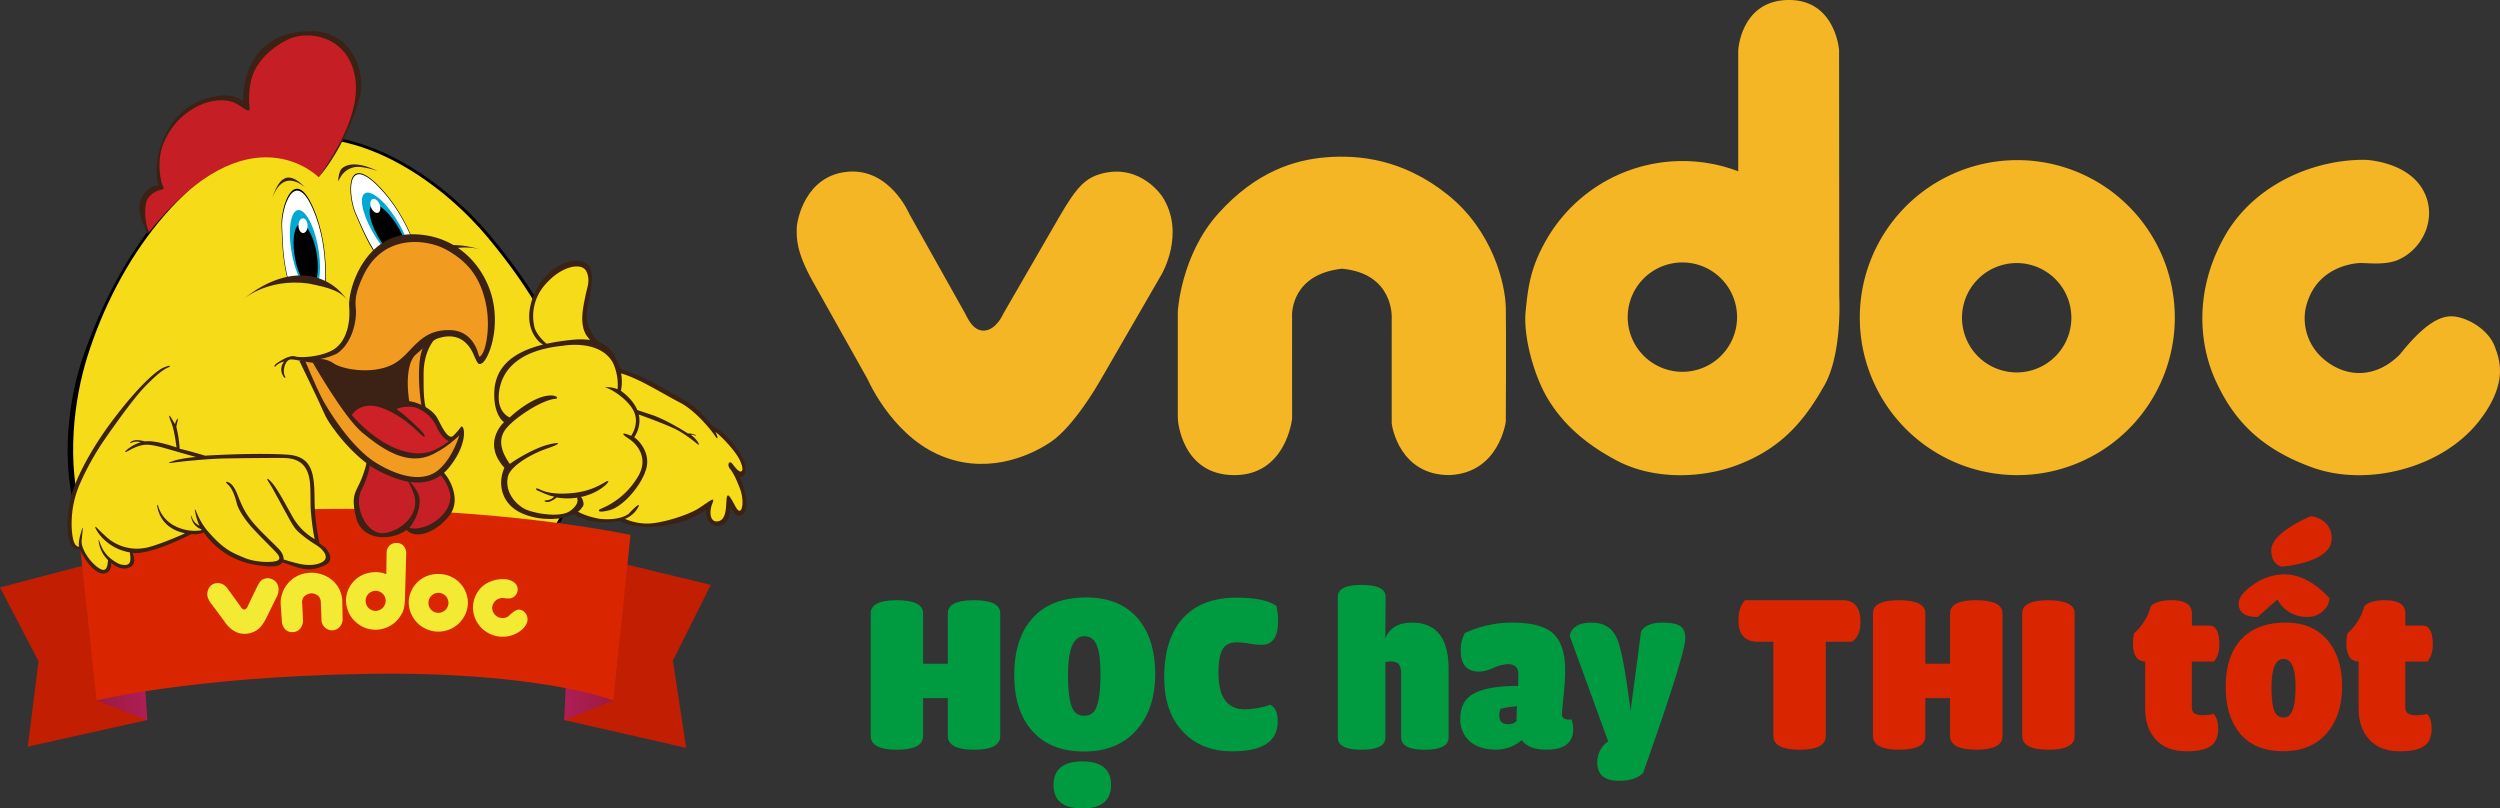 <svg id="Layer_1" data-name="Layer 1" xmlns="http://www.w3.org/2000/svg" xmlns:xlink="http://www.w3.org/1999/xlink" viewBox="0 0 1053.92 340.78"><rect x="0" y="0" width="1053.92" height="340.78" fill="#333333" stroke="none"/><defs><style>.cls-1{fill:#f4b624;}.cls-2{fill:#f6db18;}.cls-3{fill:#fff;}.cls-4{fill:#00a8d2;}.cls-5{fill:#c11e02;}.cls-6{fill:url(#linear-gradient);}.cls-7{fill:url(#linear-gradient-2);}.cls-8{fill:#d92600;}.cls-9{fill:#f3ea34;}.cls-10{fill:#c62026;}.cls-11{fill:#3b2214;}.cls-12{fill:#c61e25;}.cls-13{fill:#f29b21;}.cls-14{fill:#ce2027;}.cls-15{fill:#009b41;}</style><linearGradient id="linear-gradient" x1="-3951.1" y1="269.45" x2="-3924.73" y2="269.45" gradientTransform="matrix(-1, 0, 0, 1, -3686.88, 0)" gradientUnits="userSpaceOnUse"><stop offset="0" stop-color="#951a3d"/><stop offset="1" stop-color="#af1e56"/></linearGradient><linearGradient id="linear-gradient-2" x1="-3748.98" y1="267.63" x2="-3722.6" y2="267.63" gradientTransform="matrix(-1, 0, 0, 1, -3686.88, 0)" gradientUnits="userSpaceOnUse"><stop offset="0" stop-color="#af1e56"/><stop offset="1" stop-color="#951a3d"/></linearGradient></defs><title>Logo Vndoc</title><path class="cls-1" d="M383.31,90.14s-8.12-19.3-25.92-17.74-21.49,20.24-21.52,24-.35,9.54,6.78,22.27l23.12,41.22s9.68,22.47,29.26,31.51,38.11,1.5,47.82-5,19.74-23.86,20.94-25.93,25.84-44.7,25.84-44.7S500,98.4,490,82.89c0,0-9-14-25.44-9.73C457.62,75,454,78.56,446.42,91.67l-23.48,40.61s-2.78,6.61-7.8,7.08-7.41-5.67-8.41-7.46Z"/><path class="cls-1" d="M850.43,67.5a66.4,66.4,0,1,0,66.4,66.4A66.4,66.4,0,0,0,850.43,67.5ZM850.17,157a23.05,23.05,0,1,1,23.05-23A23.05,23.05,0,0,1,850.17,157Z"/><path class="cls-1" d="M1011.67,149.48c13.93-17.56,20.82-16.8,25.45-15.58,5,1.31,12.26,5.68,14.68,12.42,1.76,4.88,6,15-6.8,31.31-15.49,19.7-47,27.79-70.18,19.44s-33.74-21.31-40.71-36.45-9.3-37.59,3.51-60.6,39-33,59.7-32.63c0,0,16.84.61,23.82,12.16s.5,26-11.11,30.37c-5.87,2-13.06.74-15.84,1s-18.83,2-22.36,19.84a22.53,22.53,0,0,0,6.79,19.76c9.08,8.49,22.13,9.79,33-1"/><path class="cls-1" d="M544.71,176.47s-2.45,23.83-24.35,23.83S496.43,177.76,496.53,176v-44.7s1.25-23.75,17.09-41.33,32-22.59,45.48-23.66,32.25.58,51.27,15.84,24.23,37.66,24.43,47.5,0,48.09,0,48.09-2.8,21.8-23.9,22.54c-20.62,0-24.2-20.22-24.2-22.15V133.91s1-18.61-21-20.64c-21,2.4-21.19,18.31-21,20.64Z"/><path class="cls-1" d="M775.37,125.14l-.07-104S773.8,0,754.21,0s-21.43,19.7-21.43,21.63V72.21A66.18,66.18,0,0,0,651.38,102c-6,10.8-7.19,18.52-8.23,29.34s3.68,27.31,9.28,36.64,14.36,18.45,29.49,26.35,35.51,7.61,51.25,1.42S759.11,180,768.4,163.66C776.81,150.34,775.37,125.14,775.37,125.14Zm-66.14,31.6a23.05,23.05,0,1,1,23.06-23.05A23.05,23.05,0,0,1,709.23,156.74Z"/><path d="M110.9,271.54s61.6-.79,97.79-24.05,38.17-51.14,34.57-77.19-19.25-50.09-36.62-71-54.09-50-91.56-40.34-65.19,48.2-80.17,91.72C23.72,183.19,16.24,264.16,110.9,271.54Z"/><path class="cls-2" d="M111.46,270.75S172.2,270,207.86,247s37.6-50.63,34-76.45-19-49.66-36.17-70.38-53.39-49.56-90.32-40.06S49.56,109.4,36.68,150.84C26.79,182.65,18.11,263.35,111.46,270.75Z"/><path d="M136.67,126.23s3.37-20.47-4.7-38.8-13.68.12-13.28,7.76.09,18.26,5.5,31.25C128.17,132.38,136.42,128.24,136.67,126.23Z"/><path class="cls-3" d="M136.44,125.78s3.27-19.94-4.59-37.77-13.31.11-12.92,7.55.09,17.78,5.35,30.42C128.16,131.77,136.19,127.73,136.44,125.78Z"/><path class="cls-4" d="M133.82,102.76c2,9.24,1.18,17.94-1.72,19.44s-6.86-4.77-8.82-14S122.1,90.26,125,88.76,131.87,93.52,133.82,102.76Z"/><path d="M133.21,105.31c1.51,7.16.8,14-1.59,15.19s-5.56-3.56-7.07-10.72-.81-14,1.58-15.19S131.69,98.16,133.21,105.31Z"/><path class="cls-3" d="M129.57,94.17c.35,1.64-.18,3.39-1.19,3.92s-2.11-.39-2.46-2,.19-3.39,1.2-3.91S129.23,92.53,129.57,94.17Z"/><path d="M177.79,112.58s-4.26-20.31-18.42-34.47-12.71,5-9.57,12,6.69,17,16.43,27.14C172.09,121.39,178.28,114.55,177.79,112.58Z"/><path class="cls-3" d="M177.53,112.23s-4.31-19.85-18.21-33.77S147,83.29,150.09,90.13s6.65,16.63,16.21,26.61C172,120.79,178,114.16,177.53,112.23Z"/><path class="cls-4" d="M166.65,91.73c5.16,7.9,7.59,16.3,5.42,18.75s-8.12-2-13.28-9.87-7.59-16.3-5.42-18.75S161.48,83.82,166.65,91.73Z"/><path d="M167,94.33c4,6.12,5.79,12.72,4,14.74s-6.47-1.32-10.47-7.44-5.8-12.72-4-14.74S163,88.21,167,94.33Z"/><path class="cls-3" d="M159.58,85.25c.92,1.41,1,3.24.3,4.09s-2.11.4-3-1-1-3.23-.3-4.08S158.66,83.85,159.58,85.25Z"/><polygon class="cls-5" points="289.27 315.28 237.85 303.56 246.65 233.77 299.66 246.56 283.67 278.52 289.27 315.28"/><polygon class="cls-5" points="11.72 314.75 16.25 278.79 0 247.63 53.81 233.51 62.07 303.55 11.72 314.75"/><polygon class="cls-6" points="237.85 303.54 258.63 295.29 264.23 238.54 241.05 235.35 237.85 303.54"/><polygon class="cls-7" points="62.1 303.59 57.57 231.66 35.73 237.26 40.79 295.33 62.1 303.59"/><path class="cls-8" d="M265.79,225.5l-.11,1.08-7.08,68.71s-31.7-12.52-105.22-11.19S40.7,295.29,40.7,295.29L33.24,225.5s52.74-12,120.14-10.93S265.79,225.5,265.79,225.5Z"/><path class="cls-9" d="M96.25,248.55s-1.94-3.35-5.31-2.67-3.63,4.19-3.55,4.87.16,1.74,1.78,3.89,5.22,7,5.21,7,2.27,3.88,6,5.15a9.25,9.25,0,0,0,8.7-1.77c1.67-1.34,3.27-4.66,3.47-5.06s4.19-8.54,4.21-8.54,1.74-3.31-.36-6a4.63,4.63,0,0,0-5-1.41c-1.29.45-1.94,1.15-3.17,3.67s-3.76,7.82-3.76,7.82-.4,1.25-1.33,1.43-1.49-.9-1.71-1.2S96.26,248.55,96.25,248.55Z"/><path class="cls-9" d="M185.43,242a12.21,12.21,0,0,0-13.12,11.62A12.49,12.49,0,0,0,197.23,255,12.22,12.22,0,0,0,185.43,242Zm-.94,16.36a4.22,4.22,0,1,1,4.56-4A4.28,4.28,0,0,1,184.49,258.34Z"/><path class="cls-9" d="M214.67,259.47c3-2.91,4.24-2.61,5.07-2.29a4.16,4.16,0,0,1,2.46,2.6c.22.93.77,2.86-2,5.53A12.51,12.51,0,0,1,207,267.43a12.3,12.3,0,0,1-6.91-7.34,11.93,11.93,0,0,1,1.6-11c2.78-4,8-5.35,11.94-4.86,0,0,3.21.46,4.3,2.72a3.85,3.85,0,0,1-2.73,5.29,10.24,10.24,0,0,1-3-.15,4.51,4.51,0,0,0-4.57,3.19,4.1,4.1,0,0,0,.92,3.73,4.29,4.29,0,0,0,6.17.47"/><path class="cls-9" d="M127.77,261.86s-.23,4.38-4.24,4.62-4.67-3.83-4.67-4.15l-.57-8.18a13.14,13.14,0,0,1,2.73-7.77,12.58,12.58,0,0,1,8.45-4.81,13.6,13.6,0,0,1,9.94,2.52,12,12,0,0,1,4.85,8.59c.07,1.8.18,8.81.18,8.81s-.43,4-4.3,4.24a4.53,4.53,0,0,1-4.59-3.91q-.15-4.05-.31-8.1s.06-3.42-4.11-3.61c-3.95.62-3.83,3.55-3.77,4S127.77,261.86,127.77,261.86Z"/><path class="cls-9" d="M170.73,251.94q.26-9.52.52-19.06s-.18-3.88-4-4a4.06,4.06,0,0,0-4.27,3.89c0,.35-.12,9.27-.12,9.27a12.8,12.8,0,0,0-7.83-.42,12,12,0,0,0-7.7,5.89,11.79,11.79,0,0,0-1.47,5.4,13.11,13.11,0,0,0,1.85,6.68,13.37,13.37,0,0,0,5.5,4.78,12.21,12.21,0,0,0,9.42.3,12.43,12.43,0,0,0,6.63-5.75C170.86,256.56,170.73,251.94,170.73,251.94Zm-12.49,5.59a4.23,4.23,0,1,1,4.35-4.19A4.3,4.3,0,0,1,158.24,257.53Z"/><path class="cls-10" d="M155.09,191a26.37,26.37,0,0,1-3.71,15.68c-4.77,8,2.41,18.66,8.67,18.9S171.83,222,171.83,222s3.71,4.38,12.41-1.05,7.55-16.75,1.72-21.75-9.56-8.12-9.7-9.44C165.86,195.61,158.54,193.9,155.09,191Z"/><path class="cls-11" d="M176.94,189.58s6.23,6.67,9.25,8.87,8.29,11.7,3.65,18.32-13.9,11.3-18.45,6.65c-6.65,4.81-18.92,4.59-21.31-5.4s.16-10.37,2.58-16.81,2.27-8.25,1.33-9.93l2.42,1.12a35,35,0,0,1-3.91,13.89c-3.76,7.26,2.11,19.23,9.28,18.46s15.78-8,12.57-16.78a30.88,30.88,0,0,0-3.52-6.93s5.58,5.14,6,8.92-1,8.39-4.24,12.62c8.17,1.68,19.15-7.16,17-15.1s-8.9-11.68-11-13.56A4.7,4.7,0,0,1,176.94,189.58Z"/><path class="cls-12" d="M134.36,74.75s-29.18-30-71.59,23.18c0,0-7.35-15.55,5.41-19-8.1-15.19,14.22-48.45,36-33.6-1.26-24.28,18-33.67,31.37-29.93S162.52,37.43,134.36,74.75Z"/><path class="cls-11" d="M62.3,98.53s-4.13-7.13-3.58-11.85,4.82-9.06,8-8.38C63.59,65.91,70.84,41.77,94.1,40.19c5.52-.2,8.41,2.65,8.41,2.65s-1.6-25.17,22.12-29.16,27.56,15.36,27.79,22-7.67,26.91-18.06,39.05c7.83-11.63,18.95-29.26,14.78-44.69s-20.07-17.17-27.73-13.4S107,26.92,105.6,35.1s.22,11.18-.68,11.46S102.13,45,99.3,43.51,86.09,39.93,75,50.88s-7.21,25-6.6,27c.74,1.28.86,1.83-.06,2S62,81.41,61.44,86.4a23.27,23.27,0,0,0,1.33,11.53Z"/><path class="cls-2" d="M100.11,129.21A34.27,34.27,0,0,1,123,117.93c15-1.25,23.2,6.07,25.66,13.2-4.45,3.85-7.44,2.06-15.87.78S103.05,128.07,100.11,129.21Z"/><path class="cls-11" d="M102.13,126.44s10.44-9.36,28-6.91c8.57,1.76,14.59,3.13,17.23,8.73C141.08,116.66,123.86,108.82,102.13,126.44Z"/><path class="cls-2" d="M164.32,127.82A34.3,34.3,0,0,1,180,107.64c12.92-7.68,23.51-4.7,28.85.63-2.31,5.41-5.79,5.11-13.93,7.65S166.47,125.51,164.32,127.82Z"/><path class="cls-11" d="M203.2,105.37s-11.75-4.38-24.38,4.82c-6,5-10.11,8.67-10,14.83C169.17,112,179.48,97.94,203.2,105.37Z"/><path class="cls-11" d="M128.87,79.31s-10-10.21-14.72,6.14C116.82,76.31,120.54,70.28,128.87,79.31Z"/><path class="cls-11" d="M142.54,76.42s.13-.28,1-1.71a8.51,8.51,0,0,1,8.72-4.27,30.93,30.93,0,0,1,6.92,1.69s-10.19-5.59-15.16-1C142.67,72.69,142.54,76.42,142.54,76.42Z"/><path class="cls-13" d="M127.09,151.67s11.8-1.35,17.26-6.65,2.74-22.8,8.48-30.18,14.34-17.46,26.78-14.63,23.3,14.71,26.09,23.47.61,24.18-3,28.35c-.85-.37-3.94-7.62-7.29-9.51s-10.27-3.43-14.75,1.4c-3.67,8.34-2.9,23.22-.82,31.55s9.54,10.3,11.31,9.21c2.52-2.72,4.52-3.16,3.74-.34s-7,16.43-15.37,17.27-21.93-3.58-29.46-11.79a107.5,107.5,0,0,1-16.55-24.59C130.49,158.87,127.09,151.67,127.09,151.67Z"/><path class="cls-11" d="M116.51,153.29s5.16-3.84,7.82-3.06,11.5.14,16.39-2.94,7.1-10.22,6.49-17.93S154,98.59,174,98.76s31.2,15.2,33.85,28.3-2.13,24.76-4.77,26.14c-1.51.84-1.9-.25-3.51-3.93s-5.75-9.72-15.06-6.59c-5.75,2.35-14.45,12.94-20.92,15.12s-19.53.86-27.27-4.75c-7.5.25-12.66-2.19-14.47-1.34s-2.93,4.95-1.62,7.06c.4.44-.28,1.27-1.3-1.14a5.15,5.15,0,0,1,.85-5.19,6.6,6.6,0,0,0-3.59,1.95C115.7,155.08,115.31,154.11,116.51,153.29Zm24.31,0c3.52,2.33,15.49,4.67,24.23.59s11.08-15.35,25.11-14.69c8,.36,10.66,7.22,11.28,9.33s.64,2.56,2,.46,3.7-11.91,1-22.7-8.35-16.56-16.14-20.94S161.85,98,153.2,116.11c-2.64,5.69-3.69,9.24-3.2,13.9s-1.26,14.63-8.09,19.13a30.72,30.72,0,0,1-7.18,2.26S137.3,150.94,140.82,153.28Z"/><path class="cls-11" d="M126.19,152.1s8.29,17,10.54,22.27,12.58,18.69,22.39,23.86,22.2,9.14,30.57-1.6,5.81-18.5,4.53-16.54-8.22,10-16,10.88-21-6.37-26.65-12.47-14.82-18.95-18.34-25.67l-1.56-.27s13.42,23.53,21.06,29.82,17.55,13.45,27.62,10c7.21-2.65,13.26-8.82,13.26-8.82S191,192.79,185,198s-15.82,3.6-26.4-2.83-20.6-22.76-23.1-27.67-6.79-15.24-6.79-15.24Z"/><path class="cls-11" d="M178.53,174.9c-2.05-7.56-2.76-22-.53-27.45a16.73,16.73,0,0,1,1.16-2.8c.69-1.09,4.94-2.72,4.94-2.72s-.79.87-1.67,2l.15-.09s-4.05,4.88-4,13.84-.44,13.93,4.27,22.79c2.06,4.19,4.9,5.89,6.54,4.7l-1.57,1.5S183.57,189,178.53,174.9Z"/><path class="cls-11" d="M132.53,152.25a10.15,10.15,0,0,1,6.44,1c2.85,1.32,10.74,4.57,14.31,4.47s14.26-4.09,14.26-4.09,1.46-1.07,9-5.66c-1.83,1.25-3.15,4.27-3.15,4.27h0c-1,2.33-2.25,7.49-.88,16.86,4.84.76,10,3.74,11.86,7.17s4.59,9.68,6.93,7.3c-.16.18-.41.41-.68.66,1.48-.11,2.3-.51,1.65,0A43.4,43.4,0,0,1,180,191.65c-6.71,2.6-15.42-2.67-22.5-6.75s-13.25-14.17-15.7-17.33S133.37,154.58,132.53,152.25Z"/><path class="cls-14" d="M168.07,172.06s5.1-1.71,9.08.6a15.29,15.29,0,0,1,7.17,7.84c1.67,3.53,4.5,5.6,5,5.49-4.25,2.69-9.26,7.54-20.65,3.72S148.32,175,148.32,175s3.55-6.44,13-2.9,15.86,11.1,16.93,11.73,1.23-.07-.4-1.9-7.92-7.62-9.32-8.42S167.14,172.31,168.07,172.06Z"/><path class="cls-2" d="M253,146.24a16.47,16.47,0,0,1-6.66-16.05c1.65-10.69,4.9-16-1.24-18.55s-17,8-19.26,12.71-5,16.67,6.9,23.09C242.47,144.2,253,146.24,253,146.24Z"/><path class="cls-11" d="M253,144.64s-6.91-5.63-5.47-13.91,3.85-16.78-.32-19.67-17.12-.47-22.81,15c-3.07,9.19-.17,15,3,18.14a46.75,46.75,0,0,0,4.22,2.82c1.64.85,2.63.77-.31-1.41s-5.72-5.63-6.12-8.2a20,20,0,0,1,4.94-17.76c6.77-7.69,15.21-9.11,17.05-5.27s.33,6.66-.4,10.46-3,12.3.93,17.19c2.43,3.24,4,5,4,5Z"/><path class="cls-2" d="M256.39,148.51s-7.79-7.88-30.79-1-16.81,26.71-11.33,30.26c0,0-9.4,10,.38,19.78-4,7.45-.72,18.71,11.37,19.64s16.1-1.56,16.1-1.56a28.32,28.32,0,0,0,19.49,3.12c6,3,13.35,4.15,25,.44a76.33,76.33,0,0,0,12.14-6.29s0,8.31,3.53,7.91,5.24-6.4,5.46-8.68c4,5.46,6.1,7.13,6.13-2.46-.67-5-4.41-11-4.41-11s7.24,5.54,2.62-5.79c-2.24-4.91-10.55-12-12.41-12.8-5.6-6-10.72-10.56-24.47-17.57s-14.92-7.08-14.92-7.08S258.37,149.85,256.39,148.51Z"/><path class="cls-11" d="M258.45,149s-2.9-7.25-17.44-5.72-30.64,5.49-32.49,20.08c-1.05,10.67,3.48,14.49,4,14.57,0,0-9.6,8.61.13,19.26-3,6.67-1.45,15.84,8.42,19.65s21.86,1.62,24.32-3c0,0,1.48-.78-.18-4.06a1.87,1.87,0,0,0-2,0s1.54,2.38-2.78,5.56-15.45,1-18.9-.63-8.89-6.81-7.43-13.65c.82-4.34,9.35-9.52,16.58-12s4.92-2.84,0-1.5-11.82,5.19-15.76,8c-3.79-5.33-5.28-10.66-1.18-15.34,3.77-4.34,13.81-11,19.62-12,3.53,0,.56-3-6-.49S214.87,176,214.87,176s-4.61-1.82-4.62-8.32,3.08-19.51,26.91-21.9c0,0,15.77-3,21.3,7.29a22.44,22.44,0,0,1,1.91,11,13.78,13.78,0,0,0-3.78-.83c-2.14-.16-2-.41.82,1s8.89,5.73,10.3,10.48-1.63,9-1.63,9a24.46,24.46,0,0,0-2.38-.83c-1.4-.42-1.48.25,1.4,2.08s8.81,7.73,3.81,16a32.35,32.35,0,0,1-15.66,13.54c-1.15.42-1.81,2,3.7.58s13.21-10,15.41-17.21-3.64-12.83-5-13.49c4.5-7.1,1.94-14.09-5.63-19.66C263.64,156.13,258.45,149,258.45,149Z"/><path class="cls-11" d="M254.75,203.46a31,31,0,0,1-13.14,4.36c-8,.85-11.94-.47-14-1.47s-2.08,0-.71.56,5,2.38,6.74,2.37a4.26,4.26,0,0,1-3.39,1.62c-1,.11-1,.62.44.72s3.67-1.56,3.94-1.9a27,27,0,0,0,14-1.3C255.14,206,258.8,201,254.75,203.46Z"/><path class="cls-11" d="M241.24,216.33a24.39,24.39,0,0,0,15.24,3.86,22,22,0,0,0,6.74-1.36,10.7,10.7,0,0,0,5.69-4.78c.88-1.34.77-2.45-3.77,2.45,0,0-3.32,3.13-12.32,2.22,0,0-6.3-1-10.15-3.61Z"/><path class="cls-11" d="M262.79,218.45a24,24,0,0,0,9.59,2.26c5.75.21,17.3-3.43,21.73-6.16s7.67-5.8,6.25-2.46-1.19,7.9,1.93,7.72,3.61-3.84,3.82-6.45,0-6.23,1.8-3.56,2.75,5.77,4,5.49,1.69-5.06,0-9.39-2.81-6.61-4.18-8.27-.34-3.95,1.15-1.95,2.14,2.61,2.9,3,2.14-.11.22-4.44-8.9-11.27-10.38-12.1c1.32,2.39.93,3.39,0,1.89s-7.8-10.65-15.15-14.41-17.55-10.41-25.34-12.39l-.88-2.22s10.42,3.53,15.46,6.41,12.29,6.86,15.58,9,9,9.09,9,9.09,7.13,2.93,12.7,13.5c2.59,4.66,1.1,8.73-1.26,7.92,3.55,8.08,4.39,15.83-.05,16.59-1.89.09-3.7-3.66-3.7-3.66s.09,7.5-5.25,7.85-5.19-6.83-5.19-6.83-6.31,5.46-18.56,6.89-18.35-2.18-18.6-2.72A11.94,11.94,0,0,1,262.79,218.45Z"/><path class="cls-11" d="M268.69,174.54s13.65,4.81,17.52,7.13a54.94,54.94,0,0,1,7.82,5.57c1.32,1.16.32-1.75-2.8-3.91a2.79,2.79,0,0,1,1.94.38c.22.22.77-.44-2.08-.94l-1.1-.05s-8.78-5.66-15-7.75-7.08-2.32-7.08-2.32Z"/><path class="cls-2" d="M71.69,154.33s-5.16.58-16.41,14.09-21.94,32.76-23.73,38.5-4,24,2.45,24.1c4.77,8.21,8.63,11.24,11.11,9,1.22-1.13,1.13-4,1.13-4s4.33,4.33,7.81,2.45.94-6.5.94-6.5,9.6-.09,17.51-3.86c6.78-3.2,7.53-3.86,7.53-3.86s5,.19,6.22-.75c6.21,6.87,14,14.4,25.69,14.21,5,0,6.59-1.6,6.59-1.6s10.07,3.16,12.81,3.21,12.44-2.16,2.07-10.45c-1.13-10.17-2.17-24.68-2.54-28.53s-3.68-8.09-13-8.19-29.94.1-32.76.57C79.94,190.92,75,189.41,75,189.41s-.11-8.38-1.32-9.6C75.51,176.7,76.24,169.24,71.69,154.33Z"/><path class="cls-11" d="M82.65,192.66s-6.4.47-9.93,1.79c-2,.71-2.49,1,1.23.47s14.54-1.55,21-1.65,20.85-.28,24.9-.18,9.24,1.22,10.57,8.7c.68,3.2.35,9.23.58,13.09s1.27,11.48,1.74,12.42a24.81,24.81,0,0,1-9.46-9.55c-2.63-4.66-6.21-11.44-8.42-14s-2.87-2.4-1.46-.33,5.88,10.55,7.39,13.23,2.87,5.55,4.8,7.39a50.86,50.86,0,0,0,7.67,5.69c3.25,2.07,5.32,5,3.2,6.78s-6.54,2.07-10.49,1.13-6.45-1.83-6.45-1.83.42-1.89-2.12-4.52-8.66-8.29-11.48-11.91-4-6.26-5.93-11.16-4-5-4.43-5.08-.38.28.28.89,2.45,2,4,8.24c.75,2.83,3.67,7.2,7,10.78s8.33,8.47,9.47,9.74,2.4,2.87.42,3.63-8.8.8-13.7-1.27-8.61-3.25-15.67-11.49a29,29,0,0,1-4.71-8.23c-.56-1.09-.61-.52-.38.47s1,4.42,1.89,5.74A6,6,0,0,1,80.87,218c-.57-1.22-.48-.47-.1.71A6.37,6.37,0,0,0,84.58,223c.71.29.33.66-.56.66a18.1,18.1,0,0,1-11.39-2.54A13.76,13.76,0,0,1,66.89,214c-.52-1.93-.8-1.27-.47.14S68.2,222.78,78,224.81c-2.68,1.32-13.46,5.84-17.36,6.26a19.12,19.12,0,0,1-16.29-5.18c-3.34-3-3.76-3.86-4.09-3.76s.37,1.31,1.08,2.4a20.44,20.44,0,0,0,13.37,8.33c.66,4,.37,6.16-4.15,5,0,0-5.6-2.16-7.81-7.53-.94-2.07-1.36-4.19-1.08-1.6a13.63,13.63,0,0,0,3.86,7.39c-.24,3.58-1,5.56-4.57,2.87s-6.87-8-6.54-11.15.42-4.61.52-5-.19-.52-.54.76-1.67,5.5-1,6.87c-1.74,0-2.77-2-3.15-7.49a42.39,42.39,0,0,1,3.1-18.26,114.39,114.39,0,0,1,10-18.36c4.52-6.58,11.49-16.33,16.19-21.69,0,0,7.3-8.15,11.16-9.65,2.07-1,.66-1.13-1.88,0s-9.13,6.4-19.68,20S33,200.1,30.69,206.78s-4.52,25.8,2.92,24.76c3.67,7.53,8.66,12.24,12.14,9.41a4.11,4.11,0,0,0,1-3.76s4.42,4.23,8.47,1.69c2.64-1.69.66-5.74.66-5.74s6.4,1.32,24.85-8a10.19,10.19,0,0,0,5.18-.66,33,33,0,0,0,22.5,13.74c6.4.94,9.51.76,10.63-1.22,7.72,2.82,11.42,4.52,18.23,1.13,4.46-2.35.13-7.25-.81-7.81a14.39,14.39,0,0,1-1.79-1.32,92.41,92.41,0,0,1-2.06-18.55c-.1-10.35-.69-18-11.27-18.77s-28.56,0-34.87.42c-6.87-2.07-10.73-2.92-10.73-2.92a51.64,51.64,0,0,0-1.41-9.32c.66-2.64.85-4,.28-3.11a7.46,7.46,0,0,0-.84,2.07s-1.7-2.91-2.08-3.38-.65-.1.38,2.35,1.65,5.69,2.35,10.82c-4.61-1.5-9.88-3-13.36-2.54-4.43-1.22-5.79.05-6.07.43s-.43.47.61.09a5.18,5.18,0,0,1,3.67-.14,16.34,16.34,0,0,0-6.07,3.43c-.61.52-.76,1,.52.38s5-3.15,9.17-2.73S70.89,189.46,82.65,192.66Z"/><path class="cls-15" d="M421.67,310.31q0,5.74-11,5.74t-11.1-5.74v-16H389.15v16q0,5.74-11,5.74t-11.09-5.74V258.57q0-5.53,10.9-5.54,11.19,0,11.19,5.54V279.8h10.42V258.57q0-5.53,10.91-5.54,11.19,0,11.19,5.54Z"/><path class="cls-15" d="M480.1,261.25q6.88,8.52,6.88,22.86t-7.36,23.05q-8,9.66-22.66,9.65t-22.38-9.37q-7-8.42-7-22.85,0-15.4,7.65-23.91,7.83-8.81,22.76-8.8Q472.44,251.88,480.1,261.25Zm-18,10.23a5.23,5.23,0,0,0-5.07-3.25q-6.8,0-6.79,16.26,0,10.23,1.82,14a5.17,5.17,0,0,0,5.16,3.25,5.09,5.09,0,0,0,4.88-3.34q1.81-4,1.82-14Q463.94,275.21,462.12,271.48Z"/><path class="cls-15" d="M515.67,273.3q-2,3-2,10.33,0,15.39,11.09,15.4a34.5,34.5,0,0,0,10.71-1.92c2.1,1,3.16,3.38,3.16,7.08q0,12.53-19.13,12.53-13.11,0-20.75-8.23-8-8.31-7.94-23,0-16.83,8.51-25.54,7.85-8,21.9-8,11.76,0,16.83,3.44a27.63,27.63,0,0,1,.67,8.23q-.57,8.22-6.88,8.22a31.26,31.26,0,0,1-5.45-.57,36.68,36.68,0,0,0-4.79-.48Q517.4,270.72,515.67,273.3Z"/><path class="cls-15" d="M584,269.19q2.58-6.69,11.28-6.7,15.4,0,15.4,19.61v28.78q0,5.17-10,5.17t-10-5.17V284.39c0-2.1-.33-3.57-1-4.39s-1.88-1.15-3.73-1.15a8.12,8.12,0,0,0-1.91.28v31.75q0,5.17-10.05,5.17t-10-5.17V251.59q0-5,10-5,10.14,0,10.14,5Z"/><path class="cls-15" d="M641.53,312a16.49,16.49,0,0,1-10.9,4q-7.36,0-11.39-3.83a12.35,12.35,0,0,1-3.63-9.27q0-6.88,4.88-10,5.73-3.74,19.51-3.73l.09-4.88q0-4.31-4.49-4.3a16.81,16.81,0,0,0-5.93,1.53,16.18,16.18,0,0,1-6,1.62q-7.83,0-7.84-8.61a14.55,14.55,0,0,1,1.72-7.65,47,47,0,0,1,19.8-4.4q11.67,0,16.74,4,5.73,4.59,5.73,16.07,0,4.2-.67,10.71c-.44,4.34-.67,7-.67,7.94,0,1.65,1.31,2.36,3.93,2.1a10.81,10.81,0,0,1,.57,6.31q-1.34,6.41-11,6.41Q644.5,316.05,641.53,312Zm-9.47-10.23c0,2.36,1.27,3.54,3.83,3.54a4.9,4.9,0,0,0,3.44-1.34v-.67c0-1.27.06-3.12.19-5.55a36.63,36.63,0,0,0-6.89,1.06A5.92,5.92,0,0,0,632.06,301.8Z"/><path class="cls-15" d="M692.69,325.8q-3.15,3.36-10.33,3.35-9,0-9-7.84a10.72,10.72,0,0,1,4.59-8.8L661.8,268.23a4.59,4.59,0,0,1,1.15-2.87q2.29-2.87,8-2.87,7.85,0,10.71,6.7,2.77,6.4,5.74,30.6l4.4-33.47q2-3.82,9-3.83,5.45,0,7.65,1.53,2,1.44,2,5Q710.48,275.69,692.69,325.8Z"/><path class="cls-8" d="M769.68,270.53v39.78q0,5.74-11,5.74t-11.09-5.74V270.53h-6.51q-8.22,0-8.22-9.09,0-5.35,2.77-8.41h41.12q7.56,0,7.56,9.08,0,6.22-3.63,8.42Z"/><path class="cls-8" d="M844.18,310.31q0,5.74-11,5.74t-11.1-5.74v-16H811.66v16q0,5.74-11,5.74t-11.09-5.74V258.57q0-5.53,10.9-5.54,11.19,0,11.19,5.54V279.8h10.42V258.57q0-5.53,10.91-5.54,11.19,0,11.19,5.54Z"/><path class="cls-8" d="M874.59,310.31q0,5.74-11,5.74t-11.09-5.74V258.57q0-5.53,10.9-5.54,11.19,0,11.19,5.54Z"/><path class="cls-8" d="M932.06,314.42q-3.15,2.29-10.23,2.3-8.51,0-13.1-5.07-4.4-4.87-4.4-13.2v-19.6q-4.5,0-5.07-5.93a18.84,18.84,0,0,1,.38-5.93,23.22,23.22,0,0,0,7.08-11.48q2.58-2.47,8.7-2.48,8.61,0,8.61,5.54v5.17h7.36q4.22,0,4.21,8.13a11.39,11.39,0,0,1-2.2,7H924v19.51q0,3.15,4.59,3.15a19,19,0,0,0,4.59-.57c1.28,1.34,1.91,3.41,1.91,6.22Q935.12,312.23,932.06,314.42Z"/><path class="cls-8" d="M981.51,270.24q5.82,7.27,5.83,19,0,12-6,19.32-6.6,8.13-18.84,8.13t-18.55-7.94q-5.64-7.08-5.64-19.22,0-12.81,6.41-19.89,6.6-7.19,19.12-7.18Q975.11,262.49,981.51,270.24ZM951.76,260.1q-8,0-8-5.73,0-3.65,6.12-7.85a22.8,22.8,0,0,1,13-4.4q9.75,0,19.12,10a7.18,7.18,0,0,1-2.39,5.16,9,9,0,0,1-6.79,2.77,13.73,13.73,0,0,1-12.72-7.36Zm5.74-28.21q0-4.68,8.42-10a53.5,53.5,0,0,1,8.32-4.3,10,10,0,0,1,4.4,1.53,8.7,8.7,0,0,1,4.3,8q0,6.4-10.62,9.75a46.52,46.52,0,0,1-10.61,2Q957.49,237.45,957.5,231.89Zm5.17,45.91q-5.07,0-5.07,11.95c0,5,.44,8.48,1.34,10.33a4,4,0,0,0,3.92,2.39q4.88,0,4.87-12.82Q967.73,277.8,962.67,277.8Z"/><path class="cls-8" d="M1022.06,314.42q-3.16,2.29-10.24,2.3-8.51,0-13.1-5.07-4.4-4.87-4.4-13.2v-19.6q-4.5,0-5.07-5.93a18.84,18.84,0,0,1,.38-5.93,23.22,23.22,0,0,0,7.08-11.48q2.58-2.47,8.7-2.48,8.61,0,8.61,5.54v5.17h7.37q4.2,0,4.2,8.13a11.39,11.39,0,0,1-2.2,7H1014v19.51q0,3.15,4.59,3.15a19,19,0,0,0,4.59-.57c1.28,1.34,1.91,3.41,1.91,6.22Q1025.11,312.23,1022.06,314.42Z"/><path class="cls-15" d="M456.15,340.78q-12,0-12-9.85t12-9.95q12.24,0,12.24,9.95T456.15,340.78Z"/></svg>